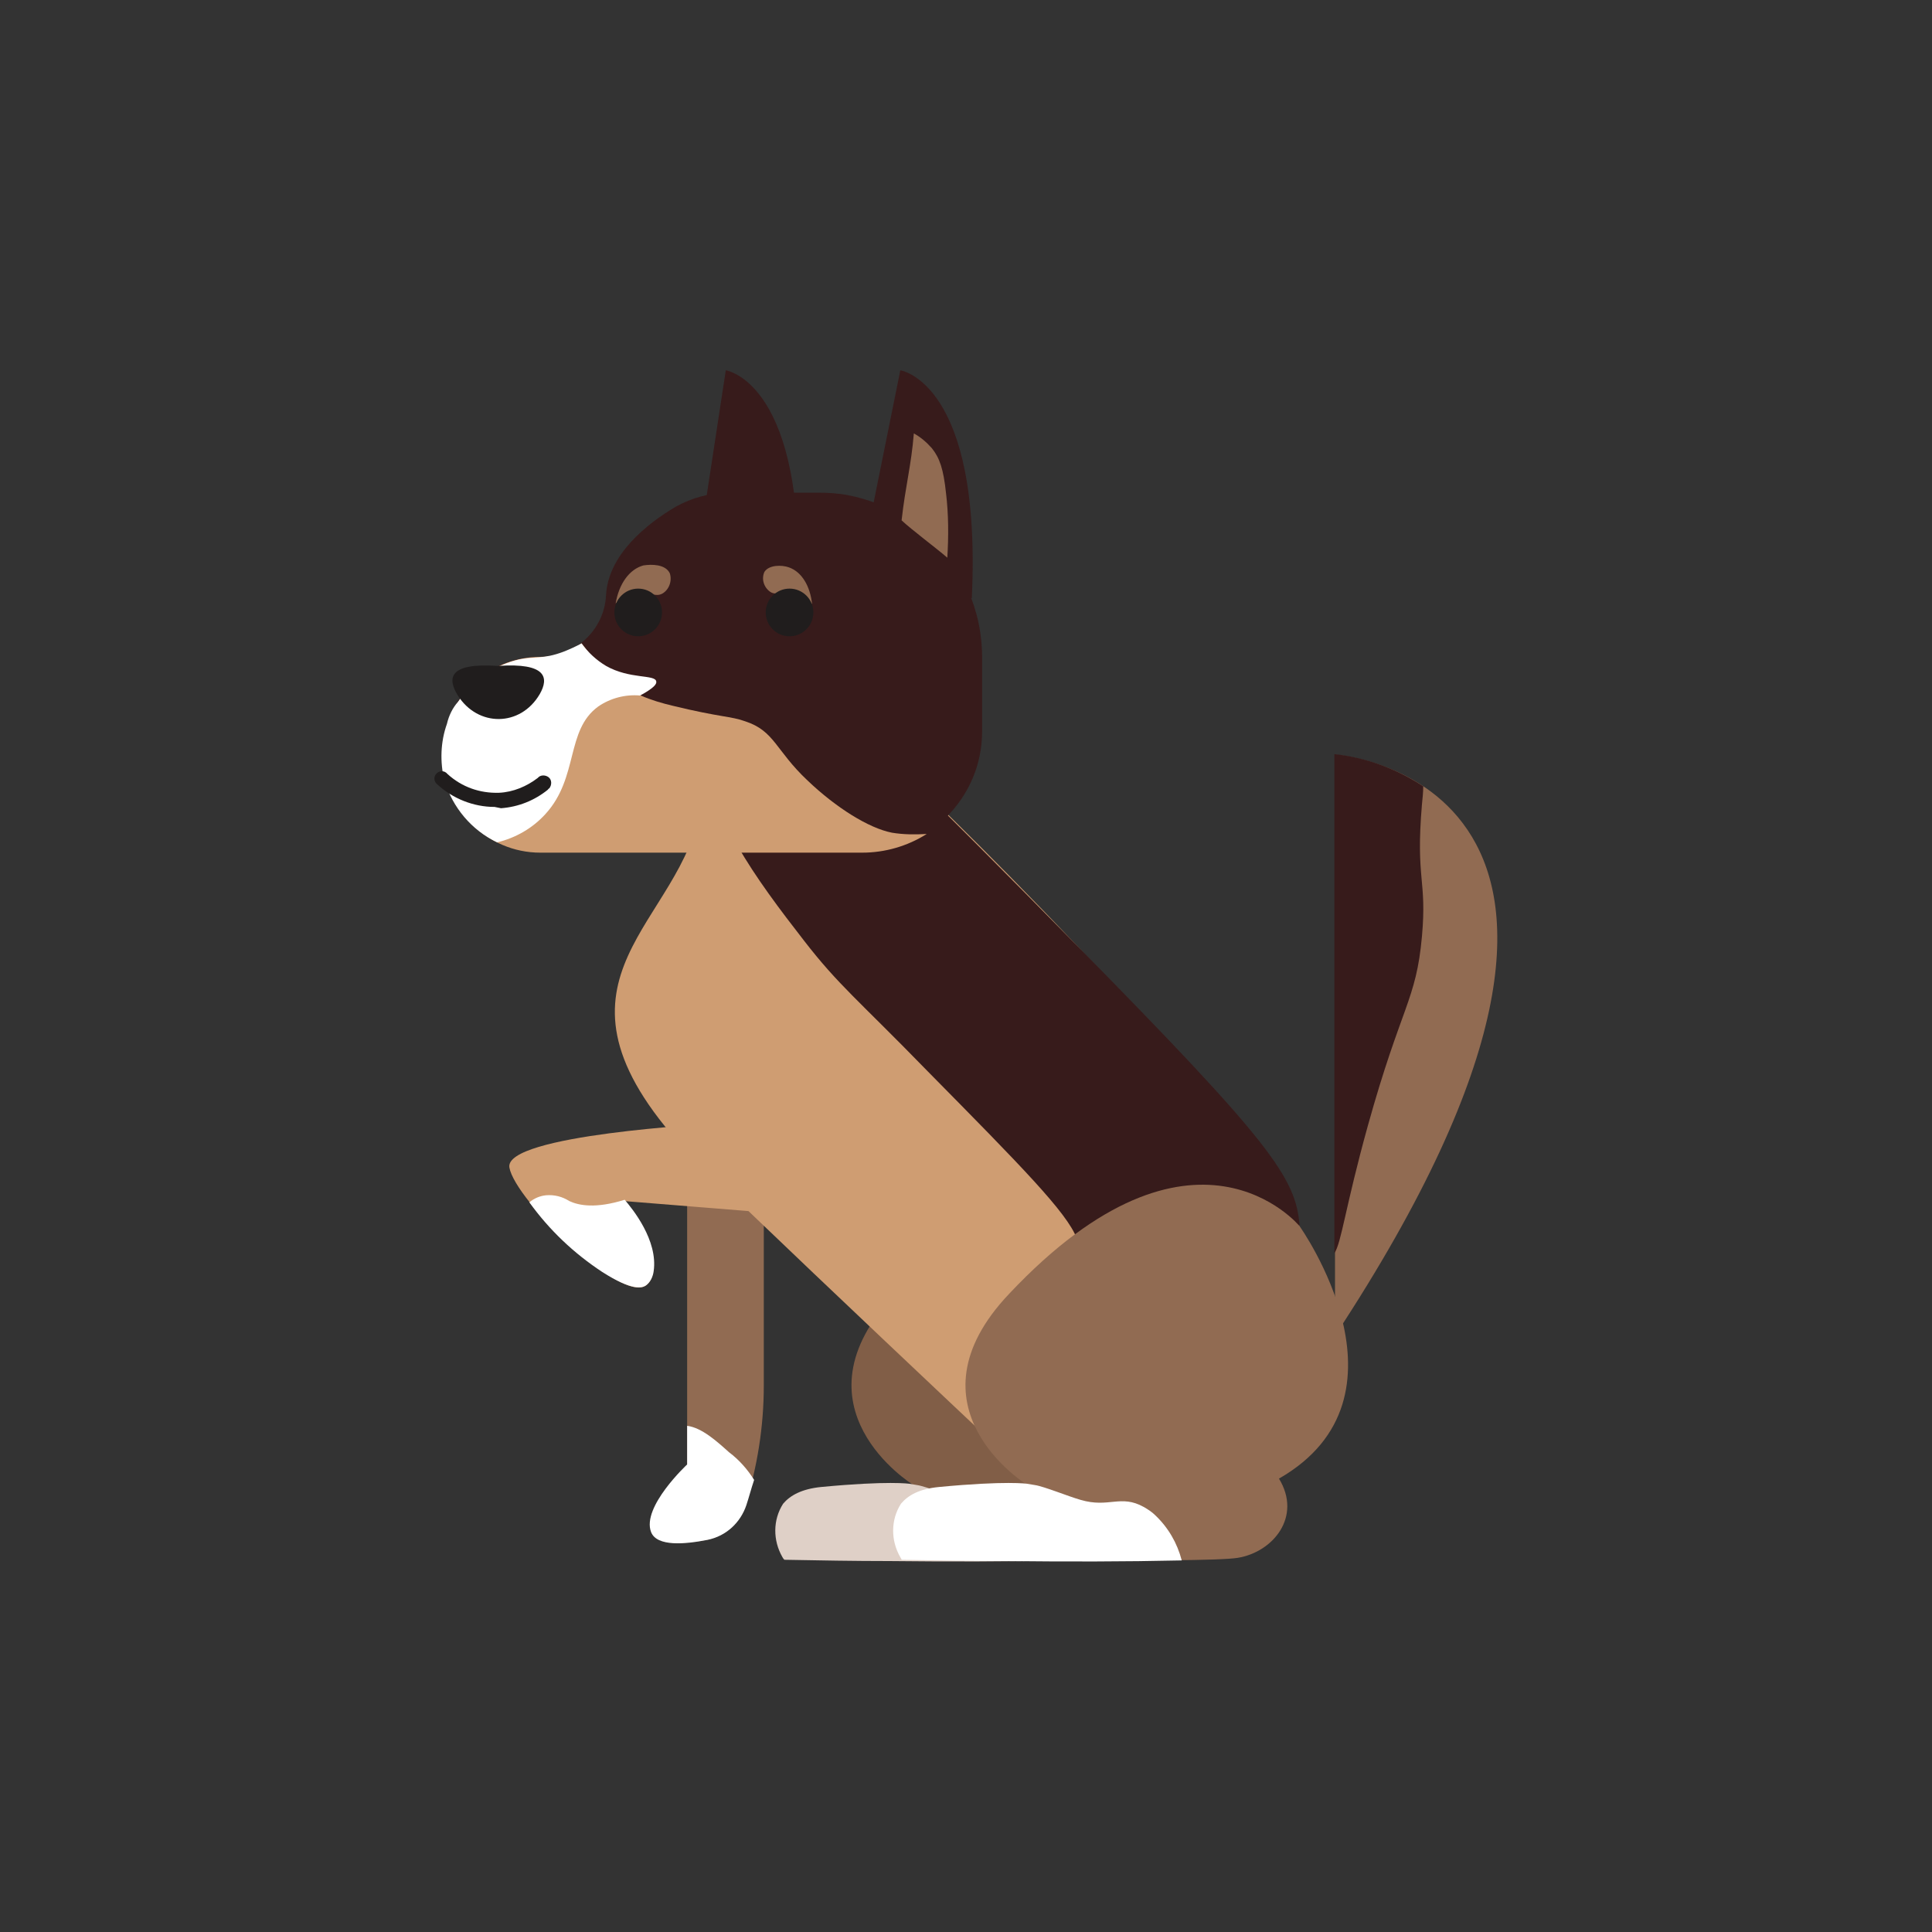<svg version="1.1" id="Layer_1" xmlns="http://www.w3.org/2000/svg" xmlns:xlink="http://www.w3.org/1999/xlink" x="0px" y="0px" viewBox="0 0 300 300" style="enable-background:new 0 0 300 300;" xml:space="preserve">
<rect x="0" y="0" width="300" height="300" fill="#333333" stroke="none"/>
<style type="text/css">
	.st0{fill:#916B52;}
	.st1{fill:#CF9D72;}
	.st2{fill:#815E47;}
	.st3{fill:#371B1B;}
	.st4{fill:#201D1D;}
	.st5{fill:#FFFFFF;}
	.st6{fill:#DFD0C7;}
</style>
<g id="Layer_2_00000008828283456411450220000006471643203074416549_">
	<g id="Layer_1-2">
		<path class="st0" d="M106.7,177.7v49.9c0,0-7,6.5-5.5,10.3c0.9,2.2,5.2,1.8,8.6,1.2c2.8-0.6,5-2.6,5.9-5.3
			c1.9-6,2.9-12.3,2.9-18.6v-33.1L106.7,177.7z"></path>
		<path class="st1" d="M125.3,183.7c1.1,1.1,1.1,3,0,4.1c-0.6,0.6-1.5,0.9-2.3,0.8l-26.1-2.1c0,0,7.2,10.3,3.4,13.1
			c-3.8,2.8-20.3-13.2-21.2-18.3s31.6-6.8,31.6-6.8L125.3,183.7z"></path>
		<path class="st2" d="M180.9,229.6c3.6,5.9-0.9,11.4-6.4,12.3c-5.5,0.9-52.4,0-52.4,0s-4.6-10,5.9-10.9s13.7-0.5,13.7-0.5
			s-19.4-12-2.7-29.6c28.7-30.5,45.1-10.5,45.1-10.5S202.9,216.9,180.9,229.6z"></path>
		<path class="st3" d="M135.3,79.8l4.5-22.3c0,0,12.7,1.8,11.1,35.4C150.8,92.7,138.9,92.6,135.3,79.8z"></path>
		<path class="st3" d="M109.3,79.8l3.4-22.3c0,0,12.7,1.8,11.1,35.4C123.8,92.7,112.9,92.6,109.3,79.8z"></path>
		<path class="st1" d="M201.8,190.4c-9.6-21.4-62-71.1-62-71.1s-28.3-12.3-31,5.9s-26.2,26.4-3.6,52c4.8,5.4,60.2,57.4,60.2,57.4
			L201.8,190.4"></path>
		<path class="st3" d="M201.8,190.4c-0.5-7.5-4.6-13.1-34.6-43.6c-11.1-11.3-20.5-20.7-27.4-27.5c-20.1-4.8-26.6-3.4-28.1-0.5
			c-3,6,6.1,18.2,13.1,27.2c5.4,7,8.4,9.2,19.3,20.4c14.4,14.6,21.6,21.9,23.1,25.9c0,0,2.6,6.7-1.9,42.4l0,0
			C174.6,229.3,203.2,211.5,201.8,190.4z"></path>
		<path class="st0" d="M198.6,229.6c3.6,5.9-0.9,11.4-6.4,12.3c-5.5,0.9-52.4,0-52.4,0s-4.6-10,5.9-10.9c10.5-0.9,13.7-0.5,13.7-0.5
			s-19.4-12-2.7-29.6c28.7-30.5,45.1-10.5,45.1-10.5S220.7,216.9,198.6,229.6z"></path>
		<path class="st3" d="M68.7,117.1L68.7,117.1c0,8.4,6.8,15.2,15.1,15.2c0,0,0,0,0,0h50c10.3,0,18.7-8.4,18.7-18.7v-11.6
			c0-12.3-8.8-22.8-20.8-25.1c-1.5-0.3-3.1-0.4-4.7-0.4h-13.8c-2.9,0-5.8,0.8-8.3,2.2c-4.4,2.6-10.5,7.4-10.8,13.8
			c-0.3,5.4-4.9,9.6-10.3,9.5C75.4,102,68.7,108.7,68.7,117.1z"></path>
		<path class="st0" d="M104,89c0.4,1.2-0.1,2.6-1.2,3.2c-1,0.5-1.8-0.2-3.4-0.1c-1.4,0.1-2.7,0.7-3.8,1.6c0.5-3,2.1-5.3,4.3-5.9
			C101.2,87.6,103.3,87.6,104,89z"></path>
		<path class="st0" d="M118.7,88.8c-0.5,1.1-0.1,2.4,0.9,3.1c0.9,0.6,1.7-0.1,3.1,0.1c1.3,0.2,2.5,0.8,3.4,1.8
			c-0.3-2.8-1.6-5-3.6-5.7C121.4,87.7,119.4,87.7,118.7,88.8z"></path>
		<circle class="st4" cx="122.6" cy="95.1" r="3.7"></circle>
		<circle class="st4" cx="99.1" cy="95.1" r="3.7"></circle>
		<path class="st1" d="M138.5,129.3c-3.6-0.7-8.7-3.9-13.1-8.1c-5-4.7-5.1-7.7-9.7-9.2c-2.2-0.8-3.8-0.6-11.2-2.4
			c-1.7-0.4-3.4-0.9-5-1.6c-2.9-1.3-5.5-3.3-7.4-5.8c-0.6-0.8-1.2-1.5-1.8-2.3c-1.8,1.4-4.1,2.1-6.4,2.1c-8.4,0-15.1,6.8-15.1,15.1
			c0,0,0,0,0,0.1l0,0c0,8.4,6.8,15.2,15.1,15.2c0,0,0,0,0,0h50c3.5,0,7-1,10-2.9C142.1,129.6,140.3,129.6,138.5,129.3z"></path>
		<path class="st5" d="M69.4,112.4c-1,2.8-1.1,5.9-0.4,8.8c1.3,4.2,4.2,7.7,8.2,9.6c2.9-0.7,5.5-2.2,7.5-4.4
			c5.2-5.7,3.1-13,8.2-16.7c1.9-1.3,4.2-1.9,6.5-1.7c2.2-1.2,2.6-1.8,2.5-2.2c-0.2-1.1-4.1-0.3-7.8-2.4c-1.5-0.9-2.8-2.1-3.8-3.5
			c-0.9,0.5-1.8,0.9-2.8,1.3c-3.2,1.2-4.5,0.7-6.9,1.2c-3.9,0.9-7.2,3.3-9.5,6.6C70.3,109.9,69.7,111.1,69.4,112.4z"></path>
		<path class="st4" d="M77.4,103.4c7.4-0.5,7.9,1.8,6.4,4.4c-3,5.1-9.6,5.1-12.7,0.2c-1.7-2.7-1.4-5.1,6.1-4.6H77.4z"></path>
		<path class="st0" d="M207.3,207.4v-90.2C207.3,117.1,264,121.2,207.3,207.4z"></path>
		<path class="st5" d="M115.9,233.7c0.4-1.2,0.7-2.4,1.2-3.9c-1-1.6-2.3-3.1-3.9-4.3c-1.9-1.7-4.2-3.8-6.5-4.1v6
			c0,0-7.1,6.6-5.6,10.5c0.9,2.3,5.3,1.9,8.8,1.2C112.8,238.5,115,236.4,115.9,233.7z"></path>
		<path class="st6" d="M165.2,242.3c-0.7-2.7-2.1-5.1-4.1-7c-0.5-0.5-1.1-0.9-1.8-1.3c-3.6-2-5.4,0.2-9.8-1.1
			c-1.8-0.5-5.7-2.1-7.1-2.3l-1.2-0.2l0,0c0,0-3.2-0.5-13.7,0.5c-3,0.3-4.8,1.3-5.9,2.6c-1.6,2.5-1.6,5.7-0.1,8.3
			c0.1,0.2,0.2,0.3,0.3,0.4c5.4,0.1,10.8,0.2,16.3,0.2C147.3,242.5,156.3,242.5,165.2,242.3z"></path>
		<path class="st5" d="M97,186.3c-4.5,1.4-7.1,0.9-8.6,0.2c-1.1-0.7-2.3-1-3.6-0.9c-1,0.1-1.9,0.5-2.6,1.1
			c3.1,4.3,6.9,7.9,11.3,10.8c4.7,3,6.2,2.5,6.8,2.1c0.7-0.5,1.1-1.4,1.2-2.2C102.2,192.6,98.2,187.7,97,186.3z"></path>
		<path class="st0" d="M140,80.8c0.6-5.4,1.5-8.5,1.9-13.5c1.1,0.6,2,1.4,2.8,2.3c1.2,1.5,1.8,3.2,2.2,7c0.4,3.3,0.4,6.7,0.2,10
			C145.5,85.2,141.6,82.3,140,80.8z"></path>
		<path class="st5" d="M183.5,242.3c-0.7-2.7-2.1-5.1-4.1-7c-0.5-0.5-1.1-0.9-1.8-1.3c-3.6-2-5.4,0.2-9.8-1.1
			c-1.8-0.5-5.7-2.1-7.1-2.3l-1.2-0.2l0,0c0,0-3.2-0.5-13.7,0.5c-3.1,0.3-4.8,1.3-5.9,2.6c-1.6,2.5-1.6,5.7-0.1,8.3
			c0.1,0.2,0.2,0.3,0.2,0.4c5.4,0.1,10.8,0.2,16.3,0.2C165.6,242.5,174.6,242.5,183.5,242.3z"></path>
		<path class="st3" d="M221,122.1c-4.1-2.7-8.9-4.5-13.8-5v77.5c1.1-1.6,1.7-7.2,5.2-19.8c5.2-18.7,7.5-19.4,8.4-29.4
			c0.8-8.9-1-8.7,0-20.5C220.9,123.9,221,123,221,122.1z"></path>
		<path class="st4" d="M76.8,125.3c-3.3,0-6.5-1.3-8.9-3.5c-0.5-0.4-0.6-1.1-0.2-1.6s1.1-0.6,1.6-0.2c0.1,0.1,0.1,0.1,0.2,0.2
			c2.2,2,5,3,8,2.9c2.2-0.1,4.3-1,6-2.3c0.4-0.5,1.2-0.5,1.7-0.1c0.5,0.4,0.5,1.2,0.1,1.7c-0.1,0.1-0.2,0.1-0.2,0.2
			c-2.1,1.7-4.6,2.7-7.3,2.9L76.8,125.3z"></path>
	</g>
</g>
</svg>
